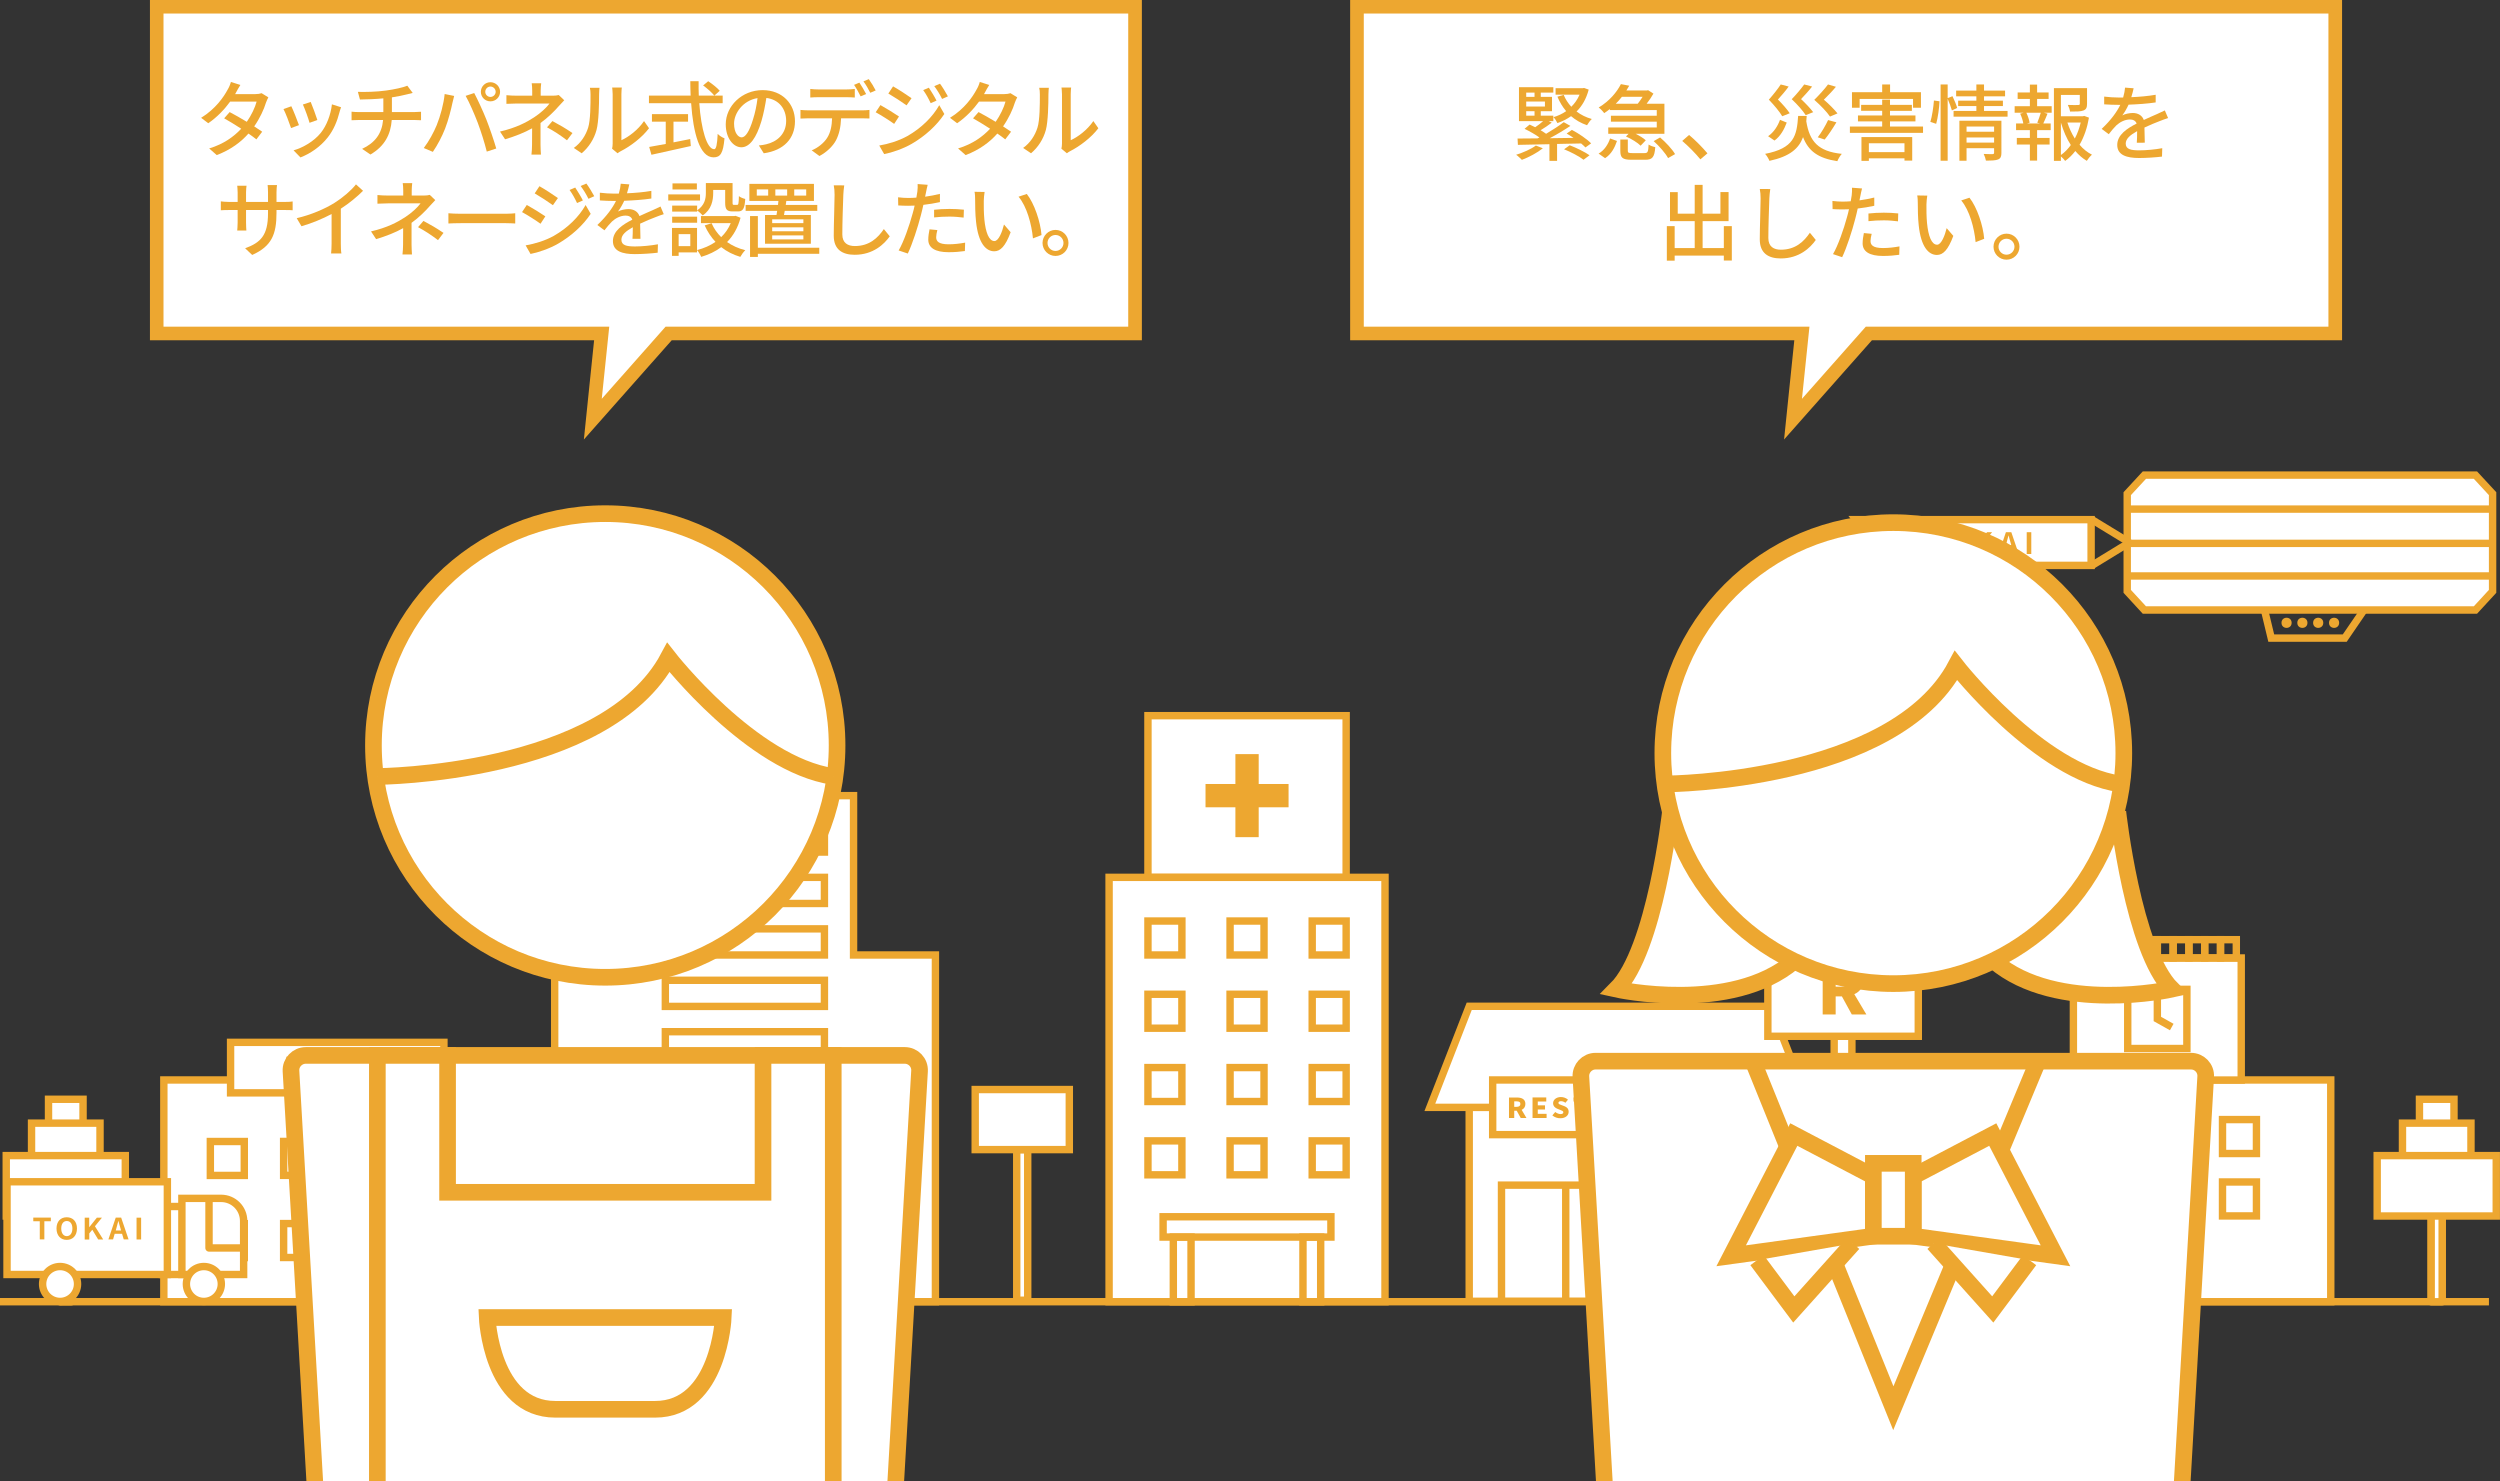 <?xml version="1.0" encoding="utf-8"?>
<!-- Generator: Adobe Illustrator 24.1.1, SVG Export Plug-In . SVG Version: 6.00 Build 0)  -->
<svg version="1.1" id="レイヤー_1" xmlns="http://www.w3.org/2000/svg" xmlns:xlink="http://www.w3.org/1999/xlink" x="0px"
	 y="0px" viewBox="0 0 300.45 177.99" style="enable-background:new 0 0 300.45 177.99;" xml:space="preserve">
<rect x="0" y="0" width="300.45" height="177.99" fill="#333333" stroke="none"/>
<style type="text/css">
	.st0{fill:#FFFFFF;stroke:#EDA730;stroke-width:0.89;stroke-miterlimit:10;}
	.st1{fill:#FFFFFF;stroke:#EDA730;stroke-width:0.89;stroke-linecap:round;stroke-linejoin:round;stroke-miterlimit:10;}
	.st2{fill:none;stroke:#EDA730;stroke-width:0.89;stroke-miterlimit:10;}
	.st3{fill:none;stroke:#EDA730;stroke-width:0.89;stroke-linecap:round;stroke-linejoin:round;stroke-miterlimit:10;}
	.st4{fill:#EDA730;}
	.st5{fill:#FFFFFF;stroke:#EDA730;stroke-width:0.89;stroke-linejoin:round;stroke-miterlimit:10;}
	.st6{fill:#FFFFFF;}
	.st7{fill:#FFFFFF;stroke:#EDA730;stroke-width:2;stroke-miterlimit:10;}
	.st8{fill:none;stroke:#EDA730;stroke-width:2;stroke-miterlimit:10;}
</style>
<rect x="176.57" y="133.08" class="st0" width="36.23" height="23.31"/>
<rect x="122.19" y="138.17" class="st1" width="1.32" height="18.09"/>
<polygon class="st0" points="102.58,114.77 102.58,95.62 76.5,95.62 76.5,114.77 66.66,114.77 66.66,156.44 76.5,156.44 
	102.58,156.44 112.42,156.44 112.42,114.77 "/>
<rect x="79.64" y="144.98" class="st2" width="19.79" height="2.25"/>
<g>
	<g>
		<rect x="81.44" y="147.22" class="st3" width="1.96" height="9.22"/>
	</g>
	<g>
		<rect x="95.79" y="147.22" class="st3" width="1.96" height="9.22"/>
	</g>
</g>
<rect x="81.44" y="138.77" class="st0" width="16.3" height="6.21"/>
<rect x="198.74" y="144.09" class="st2" width="4.08" height="4.08"/>
<rect x="205.78" y="144.09" class="st2" width="4.08" height="4.08"/>
<polygon class="st0" points="176.57,120.94 171.84,133.08 217.53,133.08 212.8,120.94 "/>
<rect x="180.45" y="142.43" class="st0" width="15.43" height="13.95"/>
<line class="st3" x1="188.17" y1="142.49" x2="188.17" y2="156.35"/>
<line class="st2" x1="299.12" y1="156.44" x2="0" y2="156.44"/>
<rect x="137.96" y="86.01" class="st0" width="23.82" height="19.44"/>
<rect x="133.29" y="105.44" class="st0" width="33.16" height="51"/>
<rect x="139.78" y="146.23" class="st2" width="20.17" height="2.44"/>
<g>
	<g>
		<rect x="141.01" y="148.67" class="st2" width="2.13" height="7.78"/>
	</g>
	<g>
		<rect x="156.59" y="148.67" class="st2" width="2.13" height="7.78"/>
	</g>
</g>
<polygon class="st4" points="154.86,94.22 151.27,94.22 151.27,90.63 148.47,90.63 148.47,94.22 144.88,94.22 144.88,97.02 
	148.47,97.02 148.47,100.61 151.27,100.61 151.27,97.02 154.86,97.02 "/>
<rect x="137.96" y="110.69" class="st2" width="4.08" height="4.08"/>
<rect x="147.83" y="110.69" class="st2" width="4.08" height="4.08"/>
<rect x="157.7" y="110.69" class="st2" width="4.08" height="4.08"/>
<rect x="137.96" y="119.49" class="st2" width="4.08" height="4.08"/>
<rect x="147.83" y="119.49" class="st2" width="4.08" height="4.08"/>
<rect x="157.7" y="119.49" class="st2" width="4.08" height="4.08"/>
<rect x="137.96" y="128.3" class="st2" width="4.08" height="4.08"/>
<rect x="147.83" y="128.3" class="st2" width="4.08" height="4.08"/>
<rect x="157.7" y="128.3" class="st2" width="4.08" height="4.08"/>
<rect x="137.96" y="137.11" class="st2" width="4.08" height="4.08"/>
<rect x="147.83" y="137.11" class="st2" width="4.08" height="4.08"/>
<rect x="157.7" y="137.11" class="st2" width="4.08" height="4.08"/>
<rect x="220.43" y="124.54" class="st0" width="2.13" height="31.85"/>
<rect x="212.46" y="113.14" class="st0" width="18.08" height="11.4"/>
<line class="st5" x1="222.56" y1="128.43" x2="230.92" y2="128.43"/>
<line class="st5" x1="222.56" y1="152.69" x2="230.92" y2="152.69"/>
<line class="st1" x1="225.63" y1="128.43" x2="225.63" y2="129.79"/>
<line class="st1" x1="229.52" y1="128.43" x2="229.52" y2="129.79"/>
<line class="st1" x1="225.63" y1="151.15" x2="225.63" y2="152.5"/>
<line class="st1" x1="229.52" y1="151.15" x2="229.52" y2="152.5"/>
<rect x="224.54" y="130.04" class="st0" width="5.99" height="21.11"/>
<path class="st4" d="M227.55,134.51c0.93,0,1.47,0.55,1.47,1.35c0,0.8-0.54,1.35-1.47,1.35s-1.5-0.55-1.5-1.35
	C226.05,135.06,226.62,134.51,227.55,134.51z M227.55,136.59c0.61,0,0.98-0.28,0.98-0.73s-0.37-0.73-0.98-0.73
	c-0.61,0-1,0.28-1,0.73S226.94,136.59,227.55,136.59z"/>
<path class="st4" d="M228.97,138.2v0.99c0,0.67-0.22,1.18-0.9,1.18c-0.65,0-0.95-0.52-0.95-1.16v-0.4h-1.02v-0.6H228.97z
	 M227.58,139.16c0,0.41,0.17,0.61,0.49,0.61c0.33,0,0.44-0.22,0.44-0.63v-0.34h-0.94V139.16z"/>
<path class="st4" d="M228.97,141.32v1.85h-0.48v-1.24h-0.66v1.06h-0.48v-1.06h-0.76v1.29h-0.48v-1.89H228.97z"/>
<path class="st4" d="M228.97,144.23v0.61l-1.52,0.87l-0.62,0.3v0.02c0.3-0.03,0.68-0.08,1-0.08h1.14v0.57h-2.86v-0.61l1.53-0.87
	l0.61-0.3v-0.02c-0.31,0.03-0.67,0.07-1,0.07h-1.15v-0.57H228.97z"/>
<rect x="19.69" y="129.79" class="st0" width="41.68" height="26.65"/>
<rect x="238.43" y="129.79" class="st0" width="41.68" height="26.65"/>
<rect x="27.71" y="125.27" class="st0" width="25.64" height="6.07"/>
<g>
	<path class="st4" d="M34.43,126.98h1.04c0.61,0,1.1,0.16,1.1,0.7c0,0.25-0.15,0.52-0.39,0.61v0.02c0.3,0.08,0.53,0.29,0.53,0.66
		c0,0.58-0.51,0.83-1.16,0.83h-1.12V126.98z M35.44,128.1c0.3,0,0.44-0.12,0.44-0.32c0-0.2-0.14-0.28-0.44-0.28h-0.29v0.6H35.44z
		 M35.5,129.28c0.34,0,0.52-0.12,0.52-0.36c0-0.23-0.17-0.32-0.52-0.32h-0.35v0.68H35.5z"/>
	<path class="st4" d="M39,129.15h-0.88l-0.17,0.65h-0.73l0.92-2.82H39l0.92,2.82h-0.75L39,129.15z M38.87,128.63l-0.06-0.24
		c-0.08-0.28-0.16-0.62-0.23-0.9h-0.02c-0.07,0.29-0.15,0.62-0.23,0.9l-0.06,0.24H38.87z"/>
	<path class="st4" d="M40.64,126.98h0.72l0.74,1.35l0.29,0.62h0.02c-0.04-0.3-0.09-0.7-0.09-1.04v-0.93h0.68v2.82h-0.72l-0.73-1.36
		l-0.29-0.62h-0.02c0.03,0.31,0.09,0.7,0.09,1.04v0.93h-0.68V126.98z"/>
	<path class="st4" d="M44.08,126.98h0.71v1.11h0.01l0.84-1.11h0.78l-0.9,1.13l1.06,1.69h-0.78l-0.7-1.15l-0.32,0.42v0.74h-0.71
		V126.98z"/>
</g>
<rect x="179.39" y="129.79" class="st0" width="30.6" height="6.57"/>
<g>
	<path class="st4" d="M182.76,134.36l-0.48-0.87h-0.3v0.87h-0.63v-2.46h0.95c0.55,0,1.02,0.18,1.02,0.77c0,0.36-0.18,0.59-0.45,0.71
		l0.58,0.98H182.76z M181.98,133.02h0.28c0.3,0,0.46-0.12,0.46-0.35s-0.16-0.31-0.46-0.31h-0.28V133.02z"/>
	<path class="st4" d="M184.18,131.89h1.65v0.49h-1.02v0.46h0.87v0.5h-0.87v0.52h1.06v0.5h-1.69V131.89z"/>
	<path class="st4" d="M186.56,134.05l0.35-0.41c0.19,0.15,0.43,0.25,0.63,0.25c0.23,0,0.34-0.08,0.34-0.22
		c0-0.14-0.14-0.19-0.37-0.28l-0.33-0.13c-0.27-0.1-0.53-0.32-0.53-0.68c0-0.41,0.39-0.74,0.94-0.74c0.3,0,0.62,0.11,0.85,0.32
		l-0.31,0.37c-0.17-0.12-0.33-0.19-0.53-0.19c-0.19,0-0.31,0.07-0.31,0.21c0,0.14,0.17,0.19,0.4,0.27l0.32,0.12
		c0.32,0.12,0.51,0.33,0.51,0.68c0,0.41-0.36,0.77-0.99,0.77C187.19,134.4,186.83,134.28,186.56,134.05z"/>
	<path class="st4" d="M189.81,132.38h-0.7v-0.49h2.03v0.49h-0.71v1.97h-0.63V132.38z"/>
	<path class="st4" d="M193.11,133.79h-0.77l-0.15,0.57h-0.64l0.81-2.46h0.75l0.81,2.46h-0.66L193.11,133.79z M192.99,133.33
		l-0.06-0.21c-0.07-0.25-0.14-0.54-0.21-0.79h-0.01c-0.06,0.26-0.13,0.55-0.2,0.79l-0.06,0.21H192.99z"/>
	<path class="st4" d="M194.52,133.2v-1.3h0.62v1.37c0,0.47,0.15,0.63,0.43,0.63c0.28,0,0.44-0.17,0.44-0.63v-1.37h0.6v1.3
		c0,0.83-0.35,1.21-1.04,1.21C194.88,134.4,194.52,134.03,194.52,133.2z"/>
	<path class="st4" d="M198.95,134.36l-0.48-0.87h-0.3v0.87h-0.63v-2.46h0.95c0.55,0,1.02,0.18,1.02,0.77c0,0.36-0.18,0.59-0.45,0.71
		l0.58,0.98H198.95z M198.17,133.02h0.28c0.3,0,0.46-0.12,0.46-0.35s-0.16-0.31-0.46-0.31h-0.28V133.02z"/>
	<path class="st4" d="M201.6,133.79h-0.77l-0.15,0.57h-0.64l0.81-2.46h0.75l0.81,2.46h-0.66L201.6,133.79z M201.48,133.33
		l-0.06-0.21c-0.07-0.25-0.14-0.54-0.21-0.79h-0.01c-0.06,0.26-0.13,0.55-0.2,0.79l-0.06,0.21H201.48z"/>
	<path class="st4" d="M203.02,131.89h0.64l0.65,1.18l0.25,0.55h0.02c-0.04-0.26-0.08-0.62-0.08-0.91v-0.81h0.59v2.46h-0.64
		l-0.64-1.19l-0.25-0.54h-0.02c0.03,0.27,0.08,0.61,0.08,0.91v0.82h-0.59V131.89z"/>
	<path class="st4" d="M206.54,132.38h-0.7v-0.49h2.03v0.49h-0.71v1.97h-0.63V132.38z"/>
</g>
<rect x="51.7" y="137.18" transform="matrix(-1.836970e-16 1 -1 -1.836970e-16 192.96 85.484)" class="st2" width="4.08" height="4.08"/>
<rect x="51.7" y="147.05" transform="matrix(-1.836970e-16 1 -1 -1.836970e-16 202.83 95.354)" class="st2" width="4.08" height="4.08"/>
<rect x="42.89" y="137.18" transform="matrix(-1.836970e-16 1 -1 -1.836970e-16 184.153 94.291)" class="st2" width="4.08" height="4.08"/>
<rect x="42.89" y="147.05" transform="matrix(-1.836970e-16 1 -1 -1.836970e-16 194.023 104.161)" class="st2" width="4.08" height="4.08"/>
<rect x="34.08" y="137.18" transform="matrix(-1.836970e-16 1 -1 -1.836970e-16 175.346 103.098)" class="st2" width="4.08" height="4.08"/>
<rect x="34.08" y="147.05" transform="matrix(-1.836970e-16 1 -1 -1.836970e-16 185.216 112.968)" class="st2" width="4.08" height="4.08"/>
<rect x="25.28" y="137.18" transform="matrix(-1.836970e-16 1 -1 -1.836970e-16 166.539 111.905)" class="st2" width="4.08" height="4.08"/>
<rect x="25.28" y="147.05" transform="matrix(-1.836970e-16 1 -1 -1.836970e-16 176.409 121.775)" class="st2" width="4.08" height="4.08"/>
<rect x="79.96" y="99.26" class="st2" width="19.12" height="3.14"/>
<rect x="79.96" y="105.44" class="st2" width="19.12" height="3.14"/>
<rect x="79.96" y="111.63" class="st2" width="19.12" height="3.14"/>
<rect x="79.96" y="117.81" class="st2" width="19.12" height="3.14"/>
<rect x="79.96" y="123.99" class="st2" width="19.12" height="3.14"/>
<rect x="79.96" y="130.17" class="st2" width="19.12" height="3.14"/>
<rect x="249.18" y="115.13" class="st0" width="20.17" height="14.67"/>
<rect x="247.36" y="134.55" class="st2" width="4.08" height="4.08"/>
<rect x="257.23" y="134.55" class="st2" width="4.08" height="4.08"/>
<rect x="267.1" y="134.55" class="st2" width="4.08" height="4.08"/>
<rect x="247.36" y="142.05" class="st2" width="4.08" height="4.08"/>
<rect x="257.23" y="142.05" class="st2" width="4.08" height="4.08"/>
<rect x="267.1" y="142.05" class="st2" width="4.08" height="4.08"/>
<rect x="254.98" y="148.68" class="st0" width="8.59" height="7.77"/>
<line class="st3" x1="259.27" y1="148.71" x2="259.27" y2="156.43"/>
<rect x="292.18" y="144.63" class="st1" width="1.32" height="11.63"/>
<path class="st3" d="M200.78,104.56"/>
<path class="st3" d="M200.78,96.83"/>
<rect x="117.2" y="130.94" class="st0" width="11.31" height="7.22"/>
<path class="st4" d="M222.55,121.92l-1.19-2.17h-0.75v2.17h-1.56v-6.16h2.38c1.39,0,2.54,0.45,2.54,1.94c0,0.9-0.44,1.48-1.12,1.78
	l1.45,2.44H222.55z M220.61,118.58h0.7c0.74,0,1.13-0.31,1.13-0.89s-0.39-0.77-1.13-0.77h-0.7V118.58z"/>
<rect x="249.78" y="112.93" class="st2" width="1.9" height="2.2"/>
<rect x="251.68" y="112.93" class="st2" width="1.9" height="2.2"/>
<rect x="253.58" y="112.93" class="st2" width="1.9" height="2.2"/>
<rect x="255.47" y="112.93" class="st2" width="1.9" height="2.2"/>
<rect x="257.37" y="112.93" class="st2" width="1.9" height="2.2"/>
<rect x="259.27" y="112.93" class="st2" width="1.9" height="2.2"/>
<rect x="261.17" y="112.93" class="st2" width="1.9" height="2.2"/>
<rect x="263.06" y="112.93" class="st2" width="1.9" height="2.2"/>
<rect x="264.96" y="112.93" class="st2" width="1.9" height="2.2"/>
<rect x="266.86" y="112.93" class="st2" width="1.9" height="2.2"/>
<rect x="290.77" y="132.11" class="st0" width="4.15" height="3.48"/>
<rect x="292.18" y="144.63" class="st1" width="1.32" height="11.82"/>
<rect x="288.73" y="134.98" class="st0" width="8.23" height="6.91"/>
<rect x="285.69" y="138.88" class="st0" width="14.31" height="7.26"/>
<rect x="5.83" y="132.11" class="st0" width="4.15" height="3.48"/>
<rect x="7.25" y="144.63" class="st1" width="1.32" height="11.82"/>
<rect x="3.79" y="134.98" class="st0" width="8.23" height="6.91"/>
<rect x="0.75" y="138.88" class="st0" width="14.31" height="7.26"/>
<rect x="79.39" y="89.64" class="st0" width="20.29" height="5.98"/>
<g>
	<path class="st4" d="M82.19,91.23h0.71v1.07h0.98v-1.07h0.71v2.82h-0.71v-1.16h-0.98v1.16h-0.71V91.23z"/>
	<path class="st4" d="M85.54,92.63c0-0.92,0.55-1.45,1.36-1.45s1.36,0.53,1.36,1.45c0,0.92-0.55,1.48-1.36,1.48
		S85.54,93.55,85.54,92.63z M87.53,92.63c0-0.54-0.24-0.87-0.63-0.87c-0.39,0-0.63,0.32-0.63,0.87c0,0.55,0.24,0.89,0.63,0.89
		C87.29,93.52,87.53,93.18,87.53,92.63z"/>
	<path class="st4" d="M89.79,91.79h-0.8v-0.56h2.32v0.56h-0.8v2.26h-0.71V91.79z"/>
	<path class="st4" d="M92.16,91.23h1.88v0.56h-1.17v0.52h0.99v0.57h-0.99v0.6h1.21v0.57h-1.92V91.23z"/>
	<path class="st4" d="M95.08,91.23h0.71v2.25h1.15v0.57h-1.86V91.23z"/>
</g>
<rect x="255.71" y="118.9" class="st0" width="7.11" height="7.11"/>
<polyline class="st0" points="259.27,119.91 259.27,122.46 261,123.43 "/>
<g>
	<g>
		<g>
			
				<rect x="19.17" y="145" transform="matrix(-1 -4.372470e-11 4.372470e-11 -1 41.79 298.167)" class="st1" width="3.45" height="8.17"/>
			
				<rect x="0.85" y="142.03" transform="matrix(-1 -4.464397e-11 4.464397e-11 -1 20.964 295.196)" class="st0" width="19.27" height="11.14"/>
			<path class="st0" d="M21.86,153.17h7.42v-6.44c0-1.5-1.21-2.71-2.71-2.71h-4.71V153.17z"/>
		</g>
		<circle class="st1" cx="7.22" cy="154.31" r="2.1"/>
		<circle class="st1" cx="24.5" cy="154.31" r="2.1"/>
	</g>
	<polyline class="st3" points="29.28,149.98 25.12,149.98 25.12,144.26 	"/>
</g>
<g>
	<path class="st4" d="M4.78,146.77H4v-0.44h2.11v0.44H5.33v2.18H4.78V146.77z"/>
	<path class="st4" d="M6.79,147.64c0-0.85,0.5-1.35,1.23-1.35s1.23,0.5,1.23,1.35c0,0.85-0.5,1.37-1.23,1.37
		S6.79,148.49,6.79,147.64z M8.7,147.64c0-0.56-0.26-0.9-0.67-0.9c-0.41,0-0.67,0.34-0.67,0.9c0,0.56,0.26,0.92,0.67,0.92
		C8.44,148.55,8.7,148.2,8.7,147.64z"/>
	<path class="st4" d="M10.17,146.34h0.55v1.14h0.01l0.91-1.14h0.61l-0.84,1.03l0.99,1.59H11.8l-0.71-1.17l-0.36,0.44v0.74h-0.55
		V146.34z"/>
	<path class="st4" d="M14.67,148.28h-0.89l-0.19,0.67h-0.56l0.88-2.62h0.65l0.89,2.62h-0.58L14.67,148.28z M14.55,147.88l-0.08-0.29
		c-0.09-0.27-0.16-0.57-0.24-0.86h-0.01c-0.07,0.29-0.15,0.58-0.23,0.86l-0.08,0.29H14.55z"/>
	<path class="st4" d="M16.41,146.34h0.55v2.62h-0.55V146.34z"/>
</g>
<polygon class="st0" points="257.71,57.1 297.5,57.1 299.56,59.33 299.56,71.07 297.5,73.31 257.71,73.31 255.65,71.07 
	255.65,59.33 "/>
<g>
	<polyline class="st2" points="284.04,73.4 281.79,76.69 272.96,76.69 272.09,73.08 	"/>
	<polygon class="st0" points="223.06,62.45 225.24,62.45 251.31,62.45 251.31,67.95 225.24,67.95 223.06,67.95 225.24,65.2 	"/>
	<path class="st3" d="M251.31,69.46"/>
	<line class="st2" x1="251.31" y1="68.02" x2="255.92" y2="65.2"/>
	<circle class="st4" cx="280.51" cy="74.85" r="0.61"/>
	<circle class="st4" cx="278.6" cy="74.85" r="0.61"/>
	<circle class="st4" cx="276.7" cy="74.85" r="0.61"/>
	<circle class="st4" cx="274.8" cy="74.85" r="0.61"/>
	<g>
		<path class="st4" d="M231.94,64.4h-0.78v-0.44h2.11v0.44h-0.78v2.18h-0.55V64.4z"/>
		<path class="st4" d="M233.95,65.26c0-0.85,0.5-1.35,1.23-1.35c0.73,0,1.23,0.5,1.23,1.35c0,0.85-0.5,1.37-1.23,1.37
			C234.46,66.63,233.95,66.11,233.95,65.26z M235.86,65.26c0-0.56-0.26-0.9-0.67-0.9c-0.41,0-0.67,0.34-0.67,0.9
			c0,0.56,0.26,0.92,0.67,0.92C235.6,66.18,235.86,65.82,235.86,65.26z"/>
		<path class="st4" d="M237.33,63.96h0.55v1.14h0.01l0.91-1.14h0.61l-0.84,1.03l0.99,1.59h-0.61l-0.71-1.17l-0.36,0.44v0.74h-0.55
			V63.96z"/>
		<path class="st4" d="M241.83,65.91h-0.89l-0.19,0.67h-0.56l0.88-2.62h0.65l0.89,2.62h-0.58L241.83,65.91z M241.71,65.5l-0.08-0.29
			c-0.09-0.27-0.16-0.57-0.24-0.86h-0.01c-0.07,0.29-0.15,0.58-0.23,0.86l-0.08,0.29H241.71z"/>
		<path class="st4" d="M243.57,63.96h0.55v2.62h-0.55V63.96z"/>
	</g>
	<line class="st2" x1="251.31" y1="62.39" x2="255.92" y2="65.2"/>
</g>
<g>
	<line class="st3" x1="299.36" y1="65.3" x2="255.92" y2="65.3"/>
	<line class="st3" x1="299.36" y1="61.18" x2="255.92" y2="61.18"/>
	<line class="st3" x1="299.36" y1="69.22" x2="255.92" y2="69.22"/>
</g>
<g>
	<polygon class="st6" points="72.31,40.08 18.84,40.08 18.84,0.82 136.41,0.82 136.41,40.08 80.35,40.08 71.24,50.38 	"/>
	<path class="st4" d="M135.59,1.63v37.63h-55.6l-7.67,8.67l0.9-8.67H19.65V1.63H135.59 M137.22,0h-1.63H19.65h-1.63v1.63v37.63v1.63
		h1.63H71.4l-0.71,6.87l-0.52,5.06l3.37-3.81l7.19-8.12h54.87h1.63v-1.63V1.63V0L137.22,0z"/>
</g>
<g>
	<path class="st4" d="M32.25,11.7c-0.09,0.17-0.21,0.42-0.28,0.62c-0.25,0.83-0.74,1.89-1.42,2.87c0.37,0.24,0.71,0.46,0.96,0.64
		l-0.7,0.92c-0.24-0.2-0.57-0.44-0.95-0.7c-0.89,1.01-2.11,1.94-3.81,2.59l-0.91-0.8c1.76-0.53,2.98-1.44,3.85-2.37
		c-0.74-0.48-1.51-0.95-2.05-1.25l0.66-0.75c0.56,0.29,1.33,0.73,2.06,1.17c0.55-0.79,1-1.73,1.18-2.43h-3.18
		c-0.66,0.91-1.56,1.87-2.63,2.6l-0.86-0.65c1.74-1.07,2.73-2.52,3.2-3.41c0.13-0.2,0.31-0.61,0.38-0.9l1.14,0.36
		c-0.19,0.3-0.41,0.68-0.51,0.88l-0.12,0.22h2.43c0.28,0,0.56-0.04,0.75-0.11L32.25,11.7z"/>
	<path class="st4" d="M35.93,15.04l-0.95,0.35c-0.17-0.53-0.69-1.89-0.91-2.28l0.94-0.34C35.24,13.23,35.74,14.5,35.93,15.04z
		 M40.99,12.89c-0.09,0.25-0.15,0.43-0.19,0.6c-0.27,1.06-0.7,2.12-1.4,3.01c-0.92,1.18-2.16,1.98-3.29,2.42l-0.83-0.85
		c1.13-0.32,2.45-1.08,3.28-2.11c0.69-0.86,1.19-2.16,1.33-3.42L40.99,12.89z M38.14,14.42l-0.94,0.34c-0.12-0.47-0.57-1.72-0.8-2.2
		l0.94-0.31C37.52,12.67,38.01,13.98,38.14,14.42z"/>
	<path class="st4" d="M49.76,13.47c0.21,0,0.62-0.02,0.84-0.04v1.02c-0.24-0.02-0.56-0.03-0.82-0.03h-2.7
		c-0.13,1.77-0.86,3.15-2.56,4.15l-1-0.68c1.55-0.73,2.37-1.82,2.52-3.47h-2.88c-0.31,0-0.66,0.01-0.91,0.03v-1.03
		c0.24,0.03,0.59,0.05,0.9,0.05h2.92v-1.65c-0.99,0.1-2.08,0.13-2.81,0.14l-0.25-0.92c0.76,0.03,2.3,0,3.39-0.16
		c0.95-0.13,2.05-0.36,2.55-0.58l0.65,0.87c-0.27,0.07-0.49,0.12-0.65,0.16c-0.5,0.13-1.18,0.27-1.85,0.37v1.77H49.76z"/>
	<path class="st4" d="M53.44,11.3l1.14,0.23c-0.07,0.25-0.16,0.63-0.21,0.85c-0.13,0.66-0.49,2.09-0.88,3.08
		c-0.36,0.93-0.93,2.01-1.47,2.79l-1.09-0.46c0.63-0.83,1.2-1.89,1.55-2.74C52.92,13.97,53.32,12.5,53.44,11.3z M55.96,11.52
		l1.03-0.34c0.4,0.75,1.07,2.2,1.47,3.21c0.38,0.96,0.91,2.52,1.18,3.46l-1.14,0.37c-0.27-1.09-0.69-2.41-1.09-3.48
		C57.01,13.69,56.39,12.27,55.96,11.52z M58.94,9.88c0.64,0,1.16,0.52,1.16,1.15c0,0.64-0.52,1.15-1.16,1.15s-1.15-0.51-1.15-1.15
		C57.79,10.4,58.3,9.88,58.94,9.88z M58.94,11.65c0.34,0,0.63-0.28,0.63-0.62s-0.29-0.63-0.63-0.63s-0.62,0.29-0.62,0.63
		S58.6,11.65,58.94,11.65z"/>
	<path class="st4" d="M64.96,17.4c0,0.37,0.03,0.87,0.05,1.18h-1.14c0.04-0.29,0.07-0.81,0.07-1.18c0-0.54,0-1.34,0.01-1.98
		c-0.93,0.52-2.02,0.95-3.25,1.32l-0.61-0.93c1.92-0.44,3.18-1.11,4.07-1.69c0.84-0.54,1.56-1.23,1.88-1.68h-3.92
		c-0.36,0-0.95,0.02-1.26,0.04v-1.04c0.34,0.04,0.9,0.06,1.24,0.06h1.86v-0.59c0-0.3-0.02-0.67-0.06-0.9h1.14
		c-0.03,0.23-0.06,0.61-0.06,0.9v0.59h1.46c0.26,0,0.52-0.02,0.71-0.08l0.66,0.63c-0.21,0.22-0.47,0.49-0.65,0.7
		c-0.51,0.59-1.32,1.4-2.2,2.03V17.4z M66.39,14.55c0.93,0.5,1.46,0.8,2.41,1.44l-0.66,0.87c-0.87-0.66-1.5-1.07-2.4-1.56
		L66.39,14.55z"/>
	<path class="st4" d="M68.96,17.78c0.86-0.61,1.43-1.51,1.72-2.43c0.29-0.89,0.29-2.84,0.29-3.99c0-0.34-0.02-0.58-0.08-0.81h1.16
		c-0.01,0.08-0.05,0.45-0.05,0.8c0,1.14-0.04,3.27-0.31,4.27c-0.3,1.1-0.93,2.08-1.78,2.8L68.96,17.78z M73.56,17.87
		c0.04-0.17,0.07-0.4,0.07-0.63v-5.92c0-0.41-0.06-0.74-0.06-0.8h1.16c-0.01,0.06-0.05,0.39-0.05,0.8v5.53
		c0.87-0.39,2-1.24,2.72-2.3l0.6,0.86c-0.85,1.13-2.25,2.18-3.4,2.76c-0.17,0.08-0.27,0.17-0.38,0.25L73.56,17.87z"/>
	<path class="st4" d="M84.04,12.4c0.22,3.15,0.92,5.53,1.79,5.53c0.24,0,0.36-0.54,0.42-1.84c0.21,0.22,0.56,0.44,0.82,0.53
		c-0.16,1.8-0.49,2.29-1.32,2.29c-1.65,0-2.44-2.91-2.69-6.51h-5.07v-0.91H83c-0.02-0.57-0.04-1.15-0.04-1.73h1
		c-0.01,0.58,0,1.17,0.02,1.73h2.87v0.91H84.04z M80.94,17.11c0.66-0.12,1.34-0.26,2.01-0.4l0.07,0.84
		c-1.66,0.38-3.45,0.77-4.73,1.05l-0.27-0.94c0.54-0.09,1.23-0.22,1.99-0.36v-2.68h-1.66v-0.9h4.34v0.9h-1.75V17.11z M85.11,9.76
		c0.49,0.32,1.1,0.81,1.39,1.15l-0.65,0.58c-0.28-0.35-0.86-0.87-1.35-1.22L85.11,9.76z"/>
	<path class="st4" d="M91.2,17.48c0.35-0.03,0.64-0.08,0.88-0.14c1.27-0.29,2.4-1.21,2.4-2.81c0-1.44-0.86-2.57-2.38-2.76
		c-0.14,0.89-0.32,1.85-0.59,2.78c-0.6,2.02-1.42,3.15-2.41,3.15c-0.98,0-1.88-1.11-1.88-2.76c0-2.2,1.95-4.11,4.43-4.11
		c2.38,0,3.89,1.66,3.89,3.74c0,2.07-1.33,3.51-3.75,3.85L91.2,17.48z M90.5,14.34c0.25-0.78,0.44-1.68,0.54-2.55
		c-1.78,0.29-2.82,1.84-2.82,3.06c0,1.14,0.51,1.66,0.91,1.66C89.56,16.51,90.04,15.87,90.5,14.34z"/>
	<path class="st4" d="M103.65,13.26c0.21,0,0.59-0.01,0.84-0.05v1.03c-0.23-0.01-0.58-0.02-0.84-0.02h-2.57
		c-0.04,1.06-0.24,1.94-0.62,2.66c-0.36,0.68-1.12,1.42-1.98,1.87l-0.93-0.68c0.74-0.3,1.46-0.88,1.85-1.49
		c0.43-0.67,0.57-1.47,0.6-2.36h-2.89c-0.3,0-0.63,0.01-0.91,0.03v-1.04c0.29,0.03,0.6,0.05,0.91,0.05H103.65z M98.36,11.68
		c-0.34,0-0.71,0.02-0.98,0.04v-1.03c0.3,0.04,0.65,0.06,0.97,0.06h3.38c0.31,0,0.69-0.02,1-0.06v1.03c-0.32-0.02-0.68-0.04-1-0.04
		H98.36z M103.43,11.58c-0.2-0.4-0.52-1-0.79-1.38l0.64-0.27c0.25,0.36,0.61,0.98,0.81,1.37L103.43,11.58z M104.41,9.51
		c0.27,0.37,0.65,0.99,0.83,1.36l-0.65,0.28c-0.21-0.43-0.54-1-0.82-1.37L104.41,9.51z"/>
	<path class="st4" d="M108.04,14l-0.58,0.89c-0.52-0.38-1.59-1.06-2.22-1.4l0.57-0.86C106.43,12.97,107.57,13.67,108.04,14z
		 M109.05,16.35c1.67-0.95,3.03-2.29,3.83-3.71l0.61,1.06c-0.9,1.36-2.29,2.64-3.91,3.58c-1.01,0.59-2.41,1.07-3.32,1.24l-0.59-1.03
		C106.78,17.3,108,16.93,109.05,16.35z M109.55,11.8l-0.6,0.86c-0.51-0.37-1.58-1.07-2.19-1.42l0.57-0.86
		C107.95,10.72,109.07,11.46,109.55,11.8z M112.55,12.09l-0.7,0.31c-0.27-0.57-0.55-1.09-0.9-1.57l0.68-0.29
		C111.89,10.93,112.32,11.63,112.55,12.09z M113.92,11.58l-0.7,0.31c-0.28-0.57-0.59-1.07-0.94-1.54l0.69-0.29
		C113.25,10.43,113.67,11.12,113.92,11.58z"/>
	<path class="st4" d="M122.25,11.7c-0.09,0.17-0.21,0.42-0.28,0.62c-0.25,0.83-0.74,1.89-1.42,2.87c0.37,0.24,0.71,0.46,0.96,0.64
		l-0.7,0.92c-0.24-0.2-0.57-0.44-0.95-0.7c-0.89,1.01-2.11,1.94-3.81,2.59l-0.91-0.8c1.76-0.53,2.98-1.44,3.85-2.37
		c-0.74-0.48-1.51-0.95-2.05-1.25l0.66-0.75c0.56,0.29,1.33,0.73,2.06,1.17c0.55-0.79,1-1.73,1.18-2.43h-3.18
		c-0.66,0.91-1.56,1.87-2.63,2.6l-0.86-0.65c1.74-1.07,2.73-2.52,3.2-3.41c0.13-0.2,0.31-0.61,0.38-0.9l1.14,0.36
		c-0.19,0.3-0.41,0.68-0.51,0.88l-0.12,0.22h2.43c0.28,0,0.56-0.04,0.75-0.11L122.25,11.7z"/>
	<path class="st4" d="M122.96,17.78c0.86-0.61,1.43-1.51,1.72-2.43c0.29-0.89,0.29-2.84,0.29-3.99c0-0.34-0.02-0.58-0.08-0.81h1.16
		c-0.01,0.08-0.05,0.45-0.05,0.8c0,1.14-0.04,3.27-0.31,4.27c-0.3,1.1-0.93,2.08-1.78,2.8L122.96,17.78z M127.56,17.87
		c0.04-0.17,0.07-0.4,0.07-0.63v-5.92c0-0.41-0.06-0.74-0.06-0.8h1.16c-0.01,0.06-0.05,0.39-0.05,0.8v5.53
		c0.87-0.39,2-1.24,2.72-2.3l0.6,0.86c-0.85,1.13-2.25,2.18-3.4,2.76c-0.17,0.08-0.27,0.17-0.38,0.25L127.56,17.87z"/>
	<path class="st4" d="M34.17,24.27c0.48,0,0.8-0.02,1-0.06v1.06c-0.16-0.02-0.52-0.03-0.99-0.03h-0.95v0.34
		c0,2.58-0.58,4.01-2.92,5.06l-0.85-0.8c1.87-0.69,2.75-1.55,2.75-4.2v-0.4h-2.64v1.5c0,0.41,0.03,0.83,0.04,0.97h-1.1
		c0.01-0.14,0.05-0.56,0.05-0.97v-1.5h-0.98c-0.47,0-0.88,0.02-1.04,0.03V24.2c0.13,0.02,0.58,0.07,1.04,0.07h0.98v-1.15
		c0-0.35-0.04-0.67-0.05-0.8h1.12c-0.02,0.13-0.06,0.43-0.06,0.8v1.15h2.64v-1.16c0-0.4-0.03-0.73-0.05-0.87h1.13
		c-0.02,0.15-0.06,0.47-0.06,0.87v1.16H34.17z"/>
	<path class="st4" d="M40.96,29.28c0,0.41,0.02,0.96,0.07,1.18h-1.24c0.03-0.22,0.06-0.77,0.06-1.18v-3.56
		c-1.05,0.56-2.38,1.12-3.62,1.47l-0.57-0.97c1.71-0.39,3.4-1.13,4.51-1.82c1.01-0.63,2.05-1.52,2.61-2.24l0.85,0.77
		c-0.72,0.72-1.66,1.5-2.67,2.15V29.28z"/>
	<path class="st4" d="M49.46,29.4c0,0.37,0.03,0.87,0.05,1.18h-1.14c0.04-0.29,0.07-0.81,0.07-1.18c0-0.54,0-1.34,0.01-1.98
		c-0.93,0.52-2.02,0.95-3.25,1.32l-0.61-0.93c1.92-0.44,3.18-1.11,4.07-1.69c0.84-0.54,1.56-1.23,1.88-1.68h-3.92
		c-0.36,0-0.95,0.02-1.26,0.04v-1.04c0.34,0.04,0.9,0.06,1.24,0.06h1.86v-0.59c0-0.3-0.02-0.67-0.06-0.9h1.14
		c-0.03,0.23-0.06,0.61-0.06,0.9v0.59h1.46c0.26,0,0.52-0.02,0.71-0.08l0.66,0.63c-0.21,0.22-0.47,0.49-0.65,0.7
		c-0.51,0.59-1.32,1.4-2.2,2.03V29.4z M50.89,26.55c0.93,0.5,1.46,0.8,2.41,1.44l-0.66,0.87c-0.87-0.66-1.5-1.07-2.4-1.56
		L50.89,26.55z"/>
	<path class="st4" d="M53.89,25.63c0.32,0.03,0.94,0.06,1.48,0.06h5.43c0.49,0,0.88-0.04,1.12-0.06v1.23
		c-0.22-0.01-0.67-0.04-1.11-0.04h-5.44c-0.56,0-1.15,0.02-1.48,0.04V25.63z"/>
	<path class="st4" d="M65.54,26l-0.58,0.89c-0.52-0.38-1.59-1.06-2.22-1.4l0.57-0.86C63.93,24.97,65.07,25.67,65.54,26z
		 M66.55,28.35c1.67-0.95,3.03-2.29,3.83-3.71l0.61,1.06c-0.9,1.36-2.29,2.64-3.91,3.58c-1.01,0.59-2.41,1.07-3.32,1.24l-0.59-1.03
		C64.28,29.3,65.5,28.93,66.55,28.35z M67.05,23.8l-0.6,0.86c-0.51-0.37-1.58-1.07-2.19-1.42l0.57-0.86
		C65.45,22.72,66.57,23.46,67.05,23.8z M70.05,24.09l-0.7,0.31c-0.27-0.57-0.55-1.09-0.9-1.57l0.68-0.29
		C69.39,22.93,69.82,23.63,70.05,24.09z M71.42,23.58l-0.7,0.31c-0.28-0.57-0.59-1.07-0.94-1.54l0.69-0.29
		C70.75,22.43,71.17,23.12,71.42,23.58z"/>
	<path class="st4" d="M76.01,28.7c0.03-0.34,0.04-0.9,0.04-1.39c-0.84,0.47-1.37,0.92-1.37,1.5c0,0.68,0.64,0.81,1.64,0.81
		c0.8,0,1.88-0.1,2.75-0.26l-0.03,1.01c-0.72,0.09-1.86,0.17-2.75,0.17c-1.48,0-2.63-0.34-2.63-1.57c0-1.22,1.19-1.99,2.33-2.57
		c-0.12-0.35-0.44-0.49-0.8-0.49c-0.62,0-1.22,0.32-1.64,0.71c-0.29,0.28-0.58,0.64-0.91,1.06l-0.85-0.64
		c1.16-1.1,1.83-2.06,2.24-2.89h-0.29c-0.41,0-1.1-0.02-1.65-0.06v-0.93c0.52,0.07,1.23,0.11,1.7,0.11c0.19,0,0.38,0,0.58,0
		c0.13-0.45,0.21-0.88,0.23-1.19l1.03,0.08c-0.06,0.26-0.14,0.64-0.28,1.07c0.98-0.04,2.02-0.13,2.93-0.29v0.92
		c-0.97,0.15-2.19,0.23-3.26,0.27c-0.2,0.44-0.46,0.9-0.75,1.29c0.31-0.18,0.87-0.29,1.26-0.29c0.62,0,1.13,0.29,1.32,0.84
		c0.61-0.29,1.12-0.5,1.59-0.71c0.33-0.15,0.62-0.28,0.94-0.44l0.39,0.92c-0.27,0.08-0.7,0.24-1,0.36
		c-0.51,0.19-1.15,0.46-1.84,0.78c0.01,0.56,0.03,1.35,0.04,1.82H76.01z"/>
	<path class="st4" d="M84.13,24.1h-3.82v-0.74h3.82V24.1z M83.77,30.33h-2.21v0.42h-0.8v-3.36h3.01V30.33z M83.78,25.28
		c0.91-0.61,1.05-1.4,1.05-2.09v-1.19h3.21v2.35c0,0.23,0.02,0.27,0.16,0.27h0.39c0.15,0,0.19-0.13,0.21-1.05
		c0.18,0.15,0.53,0.29,0.76,0.34c-0.06,1.19-0.29,1.5-0.87,1.5h-0.64c-0.69,0-0.9-0.23-0.9-1.05v-1.53h-1.44v0.37
		c0,0.9-0.21,1.99-1.26,2.69c-0.13-0.16-0.47-0.47-0.67-0.59v0.13h-3v-0.72h3V25.28z M80.78,26.04h3v0.73h-3V26.04z M83.75,22.77
		h-2.93v-0.73h2.93V22.77z M81.56,28.14v1.44h1.4v-1.44H81.56z M89,26.17c-0.33,1.22-0.89,2.18-1.62,2.92
		c0.63,0.44,1.36,0.77,2.19,0.98c-0.2,0.18-0.47,0.56-0.6,0.8c-0.87-0.26-1.64-0.65-2.29-1.17c-0.71,0.53-1.52,0.91-2.41,1.17
		c-0.09-0.23-0.32-0.62-0.5-0.82c0.81-0.2,1.56-0.53,2.22-0.98c-0.53-0.57-0.97-1.23-1.3-1.98l0.83-0.26
		c0.27,0.62,0.66,1.19,1.15,1.67c0.49-0.47,0.88-1.03,1.15-1.68h-3.58v-0.85h3.99l0.17-0.03L89,26.17z"/>
	<path class="st4" d="M93.32,25.84c0.03-0.16,0.06-0.32,0.08-0.5h-3.79v-0.71h3.89c0.02-0.16,0.04-0.32,0.05-0.48h-3.49v-2.05h7.76
		v2.05H94.5c-0.03,0.16-0.05,0.32-0.07,0.48h3.79v0.71h-3.91c-0.03,0.18-0.06,0.35-0.09,0.5h3.23v3.45h-5.51v-3.45H93.32z
		 M98.46,30.5h-7.38v0.38h-0.94v-4.91h0.94v3.8h7.38V30.5z M92.32,22.76h-1.37v0.75h1.37V22.76z M96.55,26.36H92.8v0.46h3.75V26.36z
		 M96.55,27.32H92.8v0.47h3.75V27.32z M96.55,28.29H92.8v0.48h3.75V28.29z M93.18,23.51h1.42v-0.75h-1.42V23.51z M95.45,23.51h1.44
		v-0.75h-1.44V23.51z"/>
	<path class="st4" d="M101.46,22.28c-0.06,0.36-0.09,0.78-0.11,1.13c-0.04,1.1-0.12,3.38-0.12,4.76c0,1.04,0.66,1.4,1.51,1.4
		c1.74,0,2.77-0.98,3.48-2.04l0.71,0.87c-0.66,0.94-1.99,2.22-4.21,2.22c-1.51,0-2.52-0.65-2.52-2.29c0-1.41,0.1-3.96,0.1-4.92
		c0-0.41-0.03-0.81-0.1-1.14L101.46,22.28z"/>
	<path class="st4" d="M112.96,24.29c-0.62,0.14-1.31,0.25-1.99,0.33c-0.09,0.43-0.2,0.87-0.31,1.29c-0.36,1.4-1.02,3.44-1.56,4.56
		l-1.1-0.37c0.6-1.01,1.31-3.05,1.68-4.44c0.09-0.3,0.17-0.63,0.24-0.95c-0.28,0.01-0.54,0.02-0.79,0.02
		c-0.46,0-0.82-0.02-1.18-0.04l-0.02-0.98c0.48,0.06,0.83,0.08,1.21,0.08c0.31,0,0.64-0.01,0.99-0.04c0.05-0.29,0.1-0.55,0.12-0.73
		c0.04-0.32,0.05-0.68,0.03-0.9l1.21,0.09c-0.07,0.25-0.15,0.65-0.19,0.85l-0.12,0.58c0.6-0.08,1.21-0.2,1.78-0.34V24.29z
		 M112.65,27.65c-0.08,0.31-0.14,0.62-0.14,0.86c0,0.45,0.24,0.85,1.5,0.85c0.65,0,1.33-0.08,1.98-0.2l-0.03,1.01
		c-0.55,0.08-1.21,0.14-1.96,0.14c-1.61,0-2.44-0.53-2.44-1.51c0-0.41,0.07-0.83,0.15-1.24L112.65,27.65z M112.26,25.21
		c0.53-0.06,1.21-0.1,1.85-0.1c0.57,0,1.17,0.03,1.73,0.09l-0.03,0.95c-0.5-0.06-1.09-0.12-1.68-0.12c-0.65,0-1.26,0.03-1.87,0.1
		V25.21z"/>
	<path class="st4" d="M118.23,24.14c-0.01,0.62,0,1.46,0.07,2.23c0.15,1.56,0.55,2.6,1.21,2.6c0.5,0,0.93-1.08,1.15-1.99l0.8,0.93
		c-0.63,1.7-1.24,2.29-1.97,2.29c-1,0-1.92-0.96-2.19-3.57c-0.1-0.87-0.11-2.05-0.11-2.65c0-0.25-0.01-0.66-0.07-0.93l1.21,0.02
		C118.28,23.36,118.23,23.87,118.23,24.14z M125.17,28.25l-1.03,0.4c-0.16-1.7-0.73-3.83-1.73-5.01l0.99-0.33
		C124.31,24.46,125.04,26.64,125.17,28.25z"/>
	<path class="st4" d="M128.41,29.2c0,0.86-0.69,1.56-1.56,1.56c-0.86,0-1.56-0.7-1.56-1.56c0-0.86,0.7-1.57,1.56-1.57
		C127.72,27.63,128.41,28.34,128.41,29.2z M127.81,29.2c0-0.53-0.43-0.96-0.96-0.96c-0.53,0-0.96,0.43-0.96,0.96
		c0,0.53,0.43,0.96,0.96,0.96C127.38,30.16,127.81,29.73,127.81,29.2z"/>
</g>
<g>
	<polygon class="st6" points="216.54,40.08 163.07,40.08 163.07,0.82 280.64,0.82 280.64,40.08 224.59,40.08 215.48,50.38 	"/>
	<path class="st4" d="M279.83,1.63v37.63h-55.6l-7.67,8.67l0.9-8.67h-53.56V1.63H279.83 M281.46,0h-1.63H163.89h-1.63v1.63v37.63
		v1.63h1.63h51.75l-0.71,6.87l-0.52,5.06l3.37-3.81l7.19-8.12h54.87h1.63v-1.63V1.63V0L281.46,0z"/>
</g>
<g>
	<path class="st4" d="M185.42,17.82c-0.67,0.54-1.69,1.08-2.52,1.39c-0.16-0.15-0.48-0.48-0.69-0.61c0.86-0.27,1.8-0.68,2.37-1.11
		L185.42,17.82z M188.91,15.61c0.82,0.43,1.82,1.11,2.31,1.62l-0.68,0.49c-0.14-0.15-0.32-0.31-0.52-0.48l-2.89,0.06v2.03h-0.92v-2
		l-3.79,0.08l-0.04-0.76c0.67,0,1.5-0.01,2.4-0.02c0.08-0.04,0.15-0.08,0.23-0.11c-0.5-0.36-1.21-0.76-1.79-1.04l0.61-0.51
		c0.21,0.09,0.44,0.2,0.67,0.32c0.33-0.22,0.67-0.48,0.95-0.73h-2.9v-4.08h4.13v0.65h-1.51v0.51h1.35v1.72h-1.35v0.54h1.51v0.66
		h-0.55l0.36,0.18c-0.42,0.33-0.91,0.65-1.34,0.91c0.24,0.14,0.47,0.29,0.66,0.43c0.78-0.46,1.57-0.97,2.12-1.4l0.8,0.45
		c-0.73,0.49-1.63,1.03-2.48,1.48c0.93-0.01,1.9-0.03,2.86-0.04c-0.28-0.19-0.56-0.37-0.83-0.52L188.91,15.61z M183.42,11.13v0.51h1
		v-0.51H183.42z M185.67,12.2h-2.25v0.6h2.25V12.2z M183.42,13.9h1v-0.54h-1V13.9z M190.93,10.77c-0.29,1.1-0.79,1.97-1.46,2.63
		c0.53,0.4,1.14,0.71,1.83,0.9c-0.19,0.18-0.44,0.52-0.57,0.75c-0.73-0.25-1.37-0.62-1.92-1.09c-0.49,0.35-1.05,0.63-1.64,0.83
		c-0.1-0.22-0.3-0.53-0.47-0.71c0.54-0.16,1.06-0.4,1.52-0.72c-0.43-0.51-0.78-1.09-1.05-1.74l0.75-0.22
		c0.22,0.53,0.53,1.01,0.92,1.43c0.41-0.4,0.75-0.89,0.99-1.45h-2.88V10.6h3.27l0.15-0.03L190.93,10.77z M188.65,17.46
		c0.79,0.3,1.83,0.81,2.38,1.2l-0.72,0.54c-0.49-0.39-1.52-0.93-2.34-1.26L188.65,17.46z"/>
	<path class="st4" d="M192.12,18.46c0.69-0.4,1.14-1.1,1.38-1.82l0.83,0.3c-0.27,0.8-0.68,1.59-1.43,2.07L192.12,18.46z
		 M193.47,13.1c-0.21,0.18-0.44,0.34-0.68,0.5c-0.15-0.22-0.45-0.53-0.66-0.68c1.31-0.78,2.2-1.88,2.67-2.81l1,0.19
		c-0.11,0.19-0.22,0.38-0.34,0.57h2.46l0.15-0.03l0.64,0.41c-0.21,0.38-0.51,0.82-0.82,1.22h2.14v3.61h-3.46
		c0.48,0.24,0.95,0.53,1.22,0.78l-0.62,0.65c-0.35-0.36-1.12-0.83-1.76-1.11l0.31-0.32h-2.44v-0.76h5.83v-0.7h-5.51v-0.71h5.51
		v-0.68h-5.64V13.1z M194.92,11.63c-0.22,0.29-0.47,0.57-0.74,0.84h2.64c0.2-0.25,0.41-0.55,0.59-0.84H194.92z M197.64,18.4
		c0.38,0,0.45-0.13,0.49-1.03c0.19,0.14,0.56,0.27,0.8,0.32c-0.09,1.22-0.36,1.51-1.2,1.51h-1.66c-1.09,0-1.34-0.25-1.34-1.08v-1.35
		h0.9v1.34c0,0.25,0.09,0.29,0.54,0.29H197.64z M199.51,16.52c0.67,0.57,1.45,1.4,1.8,2L200.47,19c-0.31-0.58-1.06-1.44-1.73-2.04
		L199.51,16.52z"/>
	<path class="st4" d="M204.35,19.15c-0.63-0.77-1.48-1.62-2.18-2.21l0.82-0.72c0.71,0.58,1.64,1.52,2.21,2.21L204.35,19.15z"/>
	<path class="st4" d="M217.13,13.93c-0.02,0.22-0.03,0.44-0.05,0.65c0.39,2.41,1.42,3.62,4.27,3.91c-0.2,0.21-0.43,0.61-0.54,0.88
		c-2.32-0.35-3.48-1.23-4.12-2.89c-0.5,1.36-1.57,2.32-4.04,2.85c-0.09-0.24-0.32-0.63-0.52-0.84c3.5-0.68,3.81-2.18,3.97-4.56
		H217.13z M214.73,14.73c-0.3,0.8-0.74,1.63-1.47,2.16l-0.77-0.52c0.67-0.46,1.16-1.21,1.43-1.97L214.73,14.73z M214.19,13.97
		c-0.31-0.53-0.94-1.3-1.61-1.99c0.54-0.61,1.12-1.35,1.43-1.83l0.95,0.25c-0.38,0.54-0.87,1.09-1.29,1.56
		c0.55,0.54,1.13,1.21,1.42,1.65L214.19,13.97z M217.01,13.84c-0.32-0.51-0.98-1.26-1.68-1.92c0.57-0.58,1.16-1.3,1.5-1.77
		l0.95,0.25c-0.4,0.52-0.9,1.05-1.33,1.51c0.55,0.51,1.15,1.15,1.46,1.57L217.01,13.84z M219.93,14.01
		c-0.36-0.54-1.1-1.32-1.89-2.01c0.62-0.61,1.29-1.36,1.65-1.85l0.95,0.28c-0.43,0.53-0.98,1.08-1.45,1.55
		c0.63,0.53,1.28,1.2,1.64,1.65L219.93,14.01z M218.46,16.5c0.43-0.55,0.94-1.42,1.24-2.07l1,0.27c-0.44,0.74-0.98,1.55-1.41,2.07
		L218.46,16.5z"/>
	<path class="st4" d="M231.11,15.21v0.76h-8.79v-0.76h3.88v-0.62h-2.91v-0.71h2.91v-0.56h-2.53V12.6h2.53v-0.63h0.94v0.63h2.63v0.72
		h-2.63v0.56h3.06v0.71h-3.06v0.62H231.11z M223.49,12.95h-0.92v-1.87h3.63v-0.93h0.95v0.93h3.71v1.87h-0.95v-1.06h-6.42V12.95z
		 M223.71,16.47h6.1v2.83h-0.93v-0.27h-4.28v0.3h-0.89V16.47z M224.6,17.22v1.06h4.28v-1.06H224.6z"/>
	<path class="st4" d="M231.99,14.65c0.21-0.67,0.37-1.78,0.43-2.57l0.67,0.09c-0.03,0.79-0.19,1.96-0.4,2.71L231.99,14.65z
		 M234.58,13.27c-0.1-0.35-0.31-0.94-0.51-1.4v7.45h-0.85v-9.17h0.85v1.64l0.58-0.23c0.21,0.45,0.47,1.04,0.56,1.41L234.58,13.27z
		 M241.27,13.33v0.69h-6.49v-0.69h2.74v-0.58h-2.19V12.1h2.19v-0.52h-2.43v-0.69h2.43v-0.74h0.92v0.74h2.53v0.69h-2.53v0.52h2.27
		v0.65h-2.27v0.58H241.27z M240.53,18.37c0,0.42-0.09,0.66-0.39,0.79c-0.31,0.13-0.78,0.14-1.47,0.14c-0.04-0.23-0.16-0.58-0.27-0.8
		c0.46,0.03,0.94,0.02,1.07,0.02c0.14-0.01,0.18-0.05,0.18-0.17v-0.54h-3.31v1.51h-0.86v-4.81h5.05V18.37z M236.34,15.21v0.62h3.31
		v-0.62H236.34z M239.65,17.14v-0.62h-3.31v0.62H239.65z"/>
	<path class="st4" d="M244.82,12.76h1.75v0.79h-0.93l0.43,0.11c-0.17,0.42-0.35,0.86-0.51,1.18h0.89v0.8h-1.63v0.94h1.5v0.79h-1.5
		v1.93h-0.87v-1.93h-1.57v-0.79h1.57v-0.94h-1.66v-0.8h0.87c-0.05-0.34-0.2-0.81-0.38-1.18l0.41-0.11h-1.07v-0.79h1.83v-0.87h-1.47
		v-0.78h1.47v-0.94h0.87v0.94h1.38v0.78h-1.38V12.76z M244.84,14.75c0.14-0.34,0.32-0.84,0.42-1.2h-1.73
		c0.18,0.39,0.35,0.88,0.39,1.2l-0.33,0.09h1.59L244.84,14.75z M251.05,14.14c-0.2,1.19-0.58,2.31-1.13,3.26
		c0.43,0.5,0.93,0.91,1.49,1.19c-0.2,0.17-0.48,0.51-0.62,0.74c-0.51-0.3-0.97-0.7-1.38-1.18c-0.35,0.46-0.76,0.86-1.22,1.19
		c-0.12-0.17-0.32-0.39-0.51-0.54v0.53h-0.84v-8.74h3.98v1.89c0,0.43-0.09,0.67-0.44,0.8c-0.33,0.13-0.84,0.13-1.59,0.13
		c-0.04-0.24-0.16-0.58-0.28-0.8c0.57,0.02,1.1,0.02,1.25,0.01c0.15-0.01,0.19-0.04,0.19-0.15v-1.06h-2.27v2.56h2.65l0.15-0.04
		L251.05,14.14z M247.68,18.63c0.46-0.32,0.85-0.73,1.19-1.2c-0.51-0.79-0.9-1.71-1.19-2.7V18.63z M248.46,14.73
		c0.22,0.68,0.52,1.33,0.89,1.92c0.32-0.6,0.55-1.25,0.71-1.92H248.46z"/>
	<path class="st4" d="M256.8,17.15c0.03-0.34,0.04-0.9,0.04-1.39c-0.84,0.47-1.37,0.92-1.37,1.5c0,0.68,0.64,0.81,1.64,0.81
		c0.8,0,1.88-0.1,2.75-0.26l-0.03,1.01c-0.72,0.09-1.86,0.17-2.75,0.17c-1.48,0-2.63-0.34-2.63-1.57c0-1.22,1.19-1.99,2.33-2.57
		c-0.12-0.35-0.44-0.49-0.8-0.49c-0.62,0-1.22,0.32-1.64,0.71c-0.29,0.28-0.58,0.64-0.91,1.06l-0.85-0.64
		c1.16-1.1,1.83-2.06,2.24-2.89h-0.29c-0.41,0-1.1-0.02-1.65-0.06v-0.93c0.52,0.07,1.23,0.11,1.7,0.11c0.19,0,0.38,0,0.58,0
		c0.13-0.45,0.21-0.88,0.23-1.19l1.03,0.08c-0.06,0.26-0.14,0.64-0.28,1.07c0.98-0.04,2.02-0.13,2.93-0.29v0.92
		c-0.97,0.15-2.19,0.23-3.26,0.27c-0.2,0.44-0.46,0.9-0.75,1.29c0.31-0.18,0.87-0.29,1.26-0.29c0.62,0,1.13,0.29,1.32,0.84
		c0.61-0.29,1.12-0.5,1.59-0.71c0.33-0.15,0.62-0.28,0.94-0.44l0.39,0.92c-0.27,0.08-0.7,0.24-1,0.36
		c-0.51,0.19-1.15,0.46-1.84,0.78c0.01,0.56,0.03,1.35,0.04,1.82H256.8z"/>
	<path class="st4" d="M208.13,27.18v4.13h-0.96v-0.59h-5.91v0.61h-0.94v-4.15h0.94v2.63h2.41v-3.23h-2.97v-3.49h0.93v2.59h2.04
		v-3.46h0.95v3.46h2.14v-2.6h0.98v3.5h-3.12v3.23h2.55v-2.63H208.13z"/>
	<path class="st4" d="M212.75,22.72c-0.06,0.36-0.09,0.78-0.11,1.13c-0.04,1.1-0.12,3.38-0.12,4.76c0,1.04,0.66,1.4,1.51,1.4
		c1.74,0,2.77-0.98,3.48-2.04l0.71,0.87c-0.66,0.94-1.99,2.22-4.21,2.22c-1.51,0-2.52-0.65-2.52-2.29c0-1.41,0.1-3.96,0.1-4.92
		c0-0.41-0.03-0.81-0.1-1.14L212.75,22.72z"/>
	<path class="st4" d="M225.25,24.73c-0.62,0.14-1.31,0.25-1.99,0.33c-0.09,0.43-0.2,0.87-0.31,1.29c-0.36,1.4-1.02,3.44-1.56,4.56
		l-1.1-0.37c0.6-1.01,1.31-3.05,1.68-4.44c0.09-0.3,0.17-0.63,0.24-0.95c-0.28,0.01-0.54,0.02-0.79,0.02
		c-0.46,0-0.82-0.02-1.18-0.04l-0.02-0.98c0.48,0.06,0.83,0.08,1.21,0.08c0.31,0,0.64-0.01,0.99-0.04c0.05-0.29,0.1-0.55,0.12-0.73
		c0.04-0.32,0.05-0.68,0.03-0.9l1.21,0.09c-0.07,0.25-0.15,0.65-0.19,0.85l-0.12,0.58c0.6-0.08,1.21-0.2,1.78-0.34V24.73z
		 M224.94,28.1c-0.08,0.31-0.14,0.62-0.14,0.86c0,0.45,0.24,0.85,1.5,0.85c0.65,0,1.33-0.08,1.98-0.2l-0.03,1.01
		c-0.55,0.08-1.21,0.14-1.96,0.14c-1.61,0-2.44-0.53-2.44-1.51c0-0.41,0.07-0.83,0.15-1.24L224.94,28.1z M224.55,25.66
		c0.53-0.06,1.21-0.1,1.85-0.1c0.57,0,1.17,0.03,1.73,0.09l-0.03,0.95c-0.5-0.06-1.09-0.12-1.68-0.12c-0.65,0-1.26,0.03-1.87,0.1
		V25.66z"/>
	<path class="st4" d="M231.52,24.58c-0.01,0.62,0,1.46,0.07,2.23c0.15,1.56,0.55,2.6,1.21,2.6c0.5,0,0.93-1.08,1.15-1.99l0.8,0.93
		c-0.63,1.7-1.24,2.29-1.97,2.29c-1,0-1.92-0.96-2.19-3.57c-0.1-0.87-0.11-2.05-0.11-2.65c0-0.25-0.01-0.66-0.07-0.93l1.21,0.02
		C231.57,23.8,231.52,24.31,231.52,24.58z M238.46,28.7l-1.03,0.4c-0.16-1.7-0.73-3.83-1.73-5.01l0.99-0.33
		C237.6,24.91,238.33,27.09,238.46,28.7z"/>
	<path class="st4" d="M242.7,29.65c0,0.86-0.69,1.56-1.56,1.56c-0.86,0-1.56-0.7-1.56-1.56c0-0.86,0.7-1.57,1.56-1.57
		C242.01,28.08,242.7,28.79,242.7,29.65z M242.1,29.65c0-0.53-0.43-0.96-0.96-0.96c-0.53,0-0.96,0.43-0.96,0.96
		c0,0.53,0.43,0.96,0.96,0.96C241.67,30.61,242.1,30.18,242.1,29.65z"/>
</g>
<g>
	<g>
		<g>
			<path class="st7" d="M107.54,179.97l2.97-51.25c0.06-1.02-0.75-1.88-1.78-1.88H36.75c-1.02,0-1.84,0.86-1.78,1.88l2.97,51.25"/>
		</g>
		<circle class="st7" cx="72.74" cy="89.59" r="27.86"/>
	</g>
</g>
<path class="st7" d="M45.35,93.32c0,0,27.44-0.16,34.98-14.3c0,0,10.03,12.86,19.81,14.3"/>
<polygon class="st7" points="91.7,126.84 91.7,143.29 53.79,143.29 53.79,126.84 45.35,126.84 45.35,143.29 45.35,183.62 
	100.14,183.62 100.14,143.29 100.14,126.84 "/>
<path class="st7" d="M74.95,158.34h-4.41H58.55c0,0,0.47,11.03,8.2,11.03h3.78h4.41h3.78c7.73,0,8.2-11.03,8.2-11.03H74.95z"/>
<path class="st7" d="M200.75,97.56c0,0-1.83,16.65-6.5,21.32c0,0,13.79,3.06,21.36-3.37"/>
<path class="st7" d="M254.52,97.56c0,0,1.83,16.65,6.5,21.32c0,0-13.79,3.06-21.36-3.37"/>
<g>
	<g>
		<g>
			<path class="st7" d="M262.13,180.34l2.95-50.94c0.06-1.02-0.75-1.87-1.77-1.87h-71.55c-1.02,0-1.82,0.86-1.77,1.87l2.95,50.94"/>
		</g>
		<circle class="st7" cx="227.54" cy="90.51" r="27.7"/>
	</g>
</g>
<path class="st7" d="M254.77,94.21c-9.73-1.44-19.7-14.22-19.7-14.22c-7.49,14.06-34.77,14.22-34.77,14.22"/>
<polyline class="st8" points="210.67,127.53 227.54,169.24 244.92,127.53 "/>
<polygon class="st7" points="229.93,141.37 239.49,136.35 247.03,150.92 229.93,148.56 "/>
<polyline class="st7" points="232.38,149.43 239.49,157.37 243.91,151.45 "/>
<polygon class="st7" points="225.14,141.37 215.58,136.35 208.05,150.92 225.14,148.56 "/>
<polyline class="st7" points="222.7,149.43 215.58,157.37 211.16,151.45 "/>
<rect x="225.14" y="139.81" class="st7" width="4.79" height="8.76"/>
</svg>
